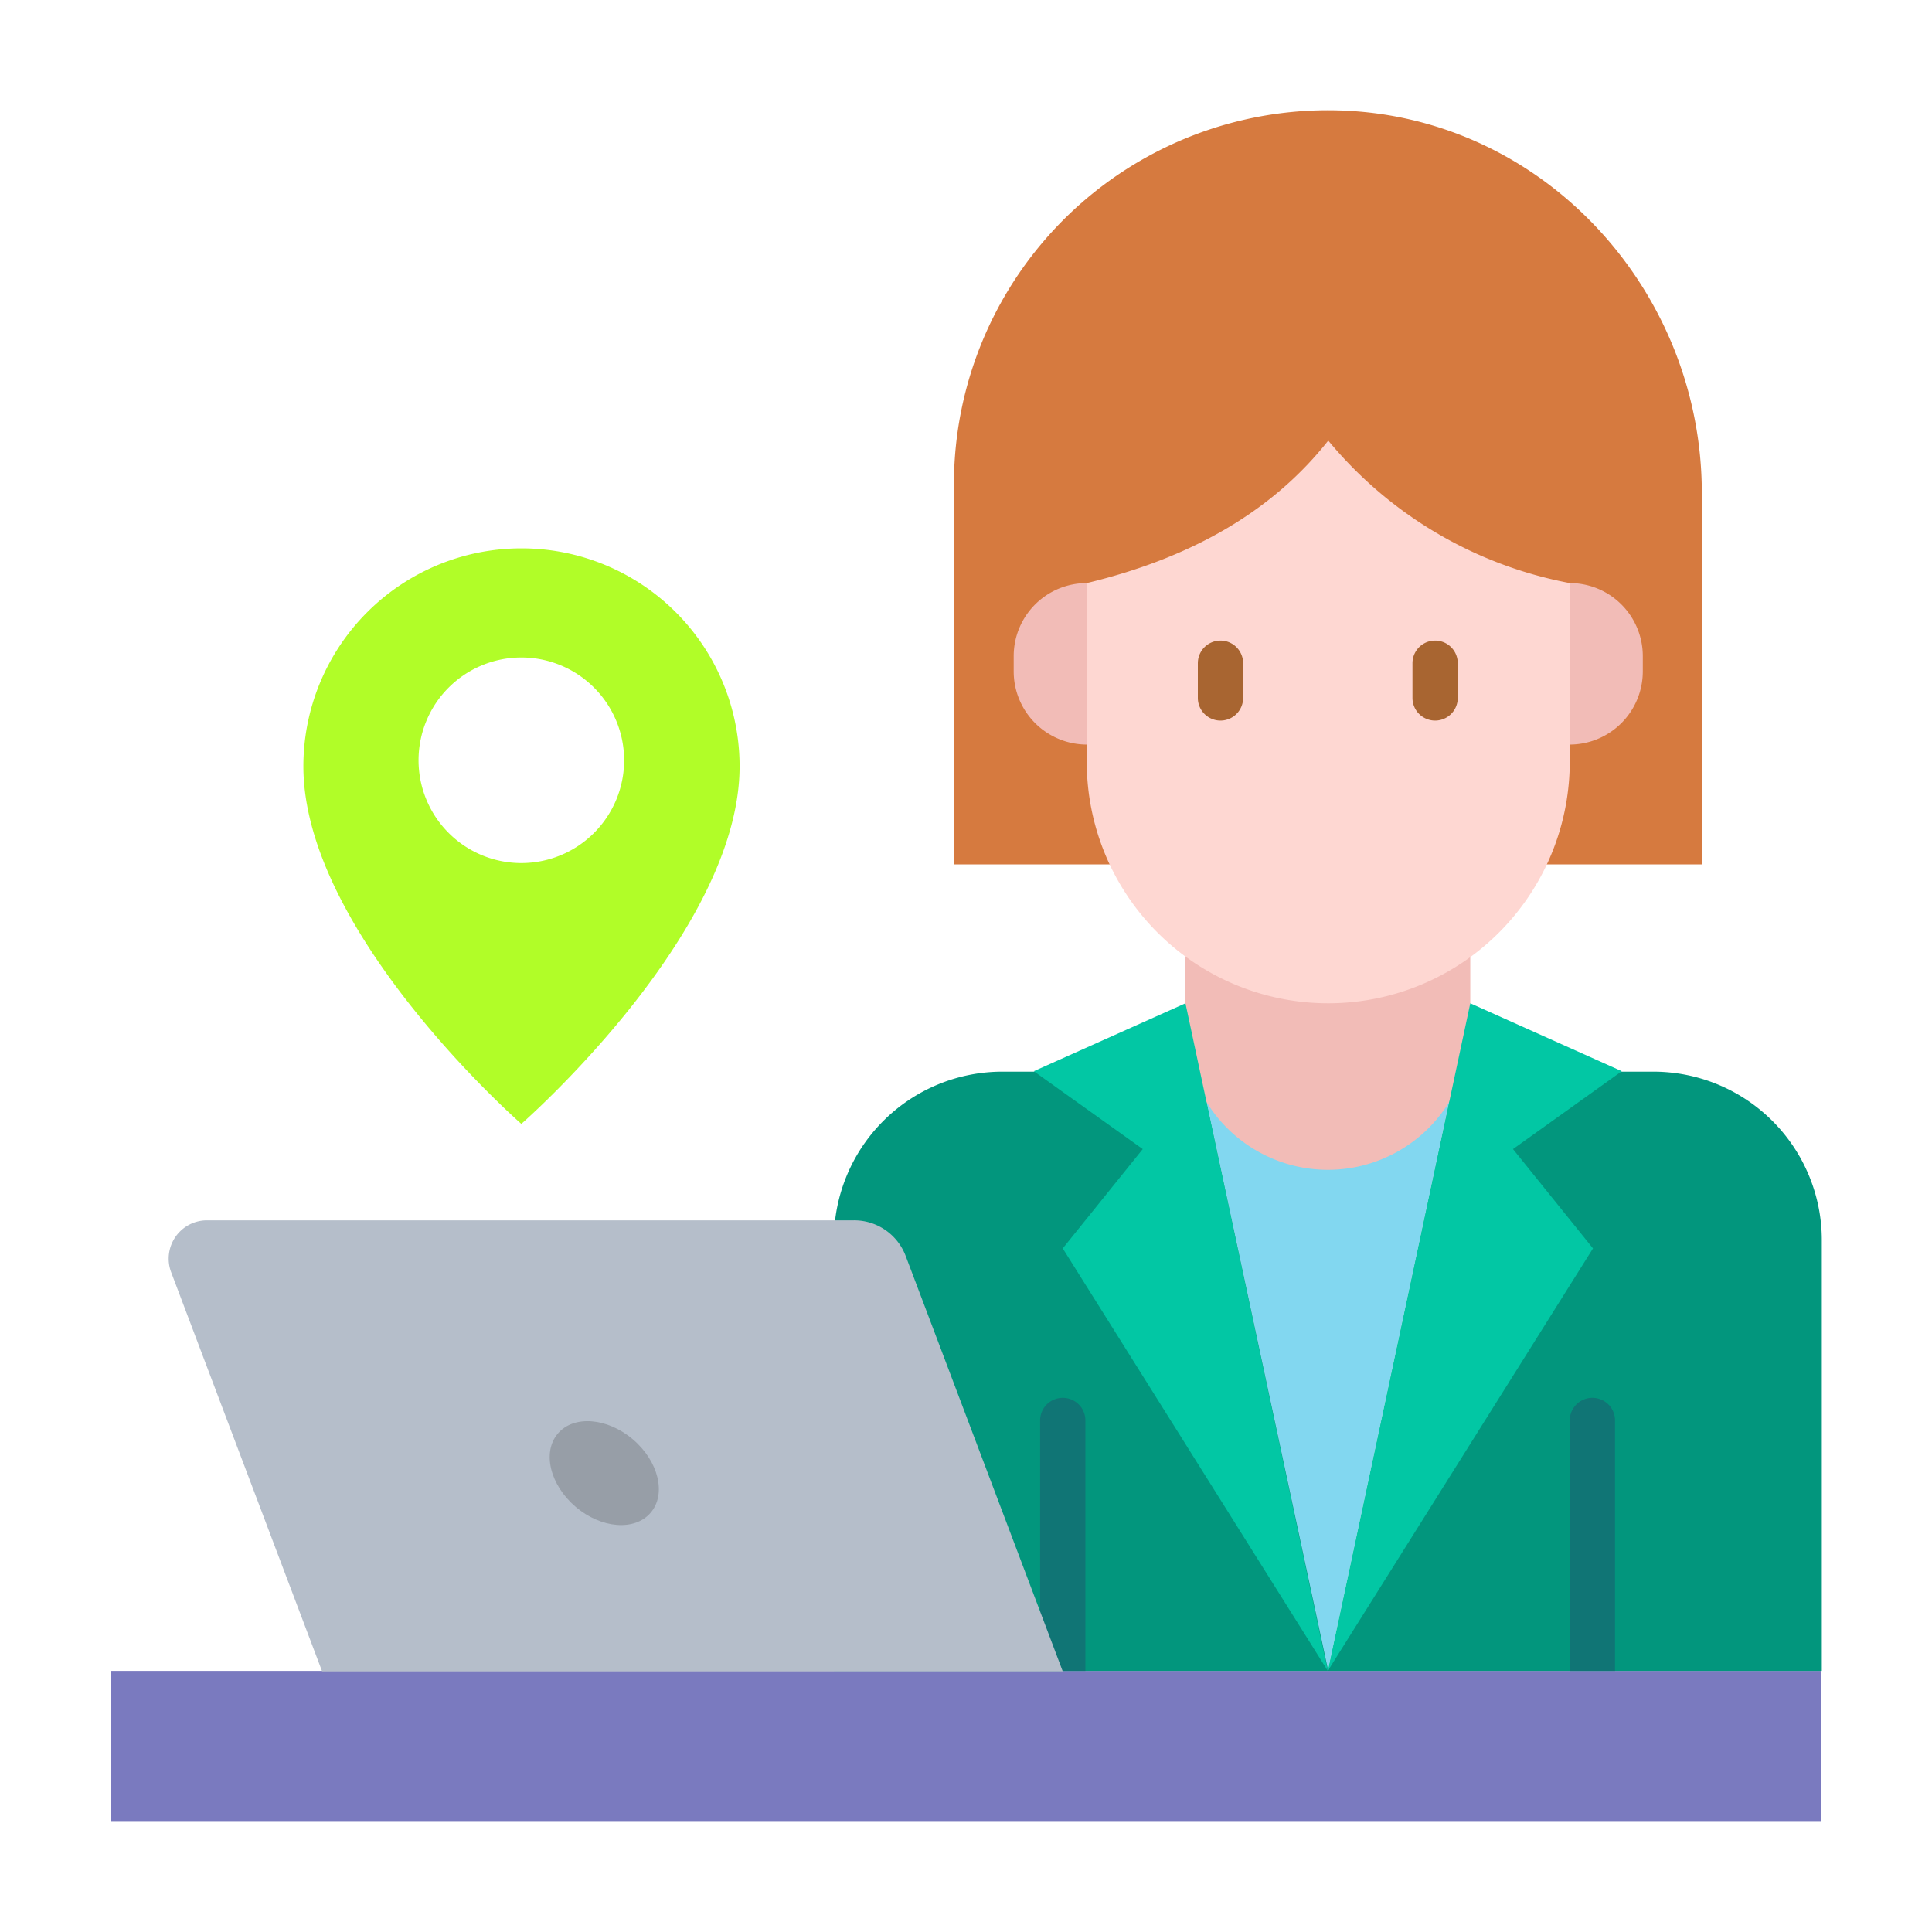 <svg id="COLOR" height="512" viewBox="0 0 128 128" width="512" xmlns="http://www.w3.org/2000/svg"><path d="m7.36 110.7h113.27v10h-113.27z" fill="#7a7abf"/><path d="m96.45 70.97-8.48 39.73-8.47-39.73z" fill="#82d7f0"/><path d="m88 110.7h-32.75v-28.57a11.16 11.16 0 0 1 11.16-11.13h13.09z" fill="#02967d"/><path d="m120.7 82.13v28.57h-32.7l8.45-39.7h13.09a11.16 11.16 0 0 1 11.16 11.13z" fill="#02967d"/><path d="m71.91 94.11v16.59h-3v-16.59a1.5 1.5 0 1 1 3 0z" fill="#107575"/><path d="m107 94.11v16.59h-3v-16.59a1.5 1.5 0 0 1 3 0z" fill="#107575"/><path d="m78.54 59.29v9.08a9.44 9.44 0 0 0 18.87 0v-9.08z" fill="#f2bcb7"/><path d="m70.41 82.71 5.3-6.58-7.22-5.16 10.05-4.5.96 4.5 8.47 39.73z" fill="#02c7a4"/><path d="m100.24 76.13 5.3 6.58-17.57 27.99 8.48-39.73.96-4.5 10.04 4.5z" fill="#02c7a4"/><path d="m112.75 32.67v24.6h-49.55v-25.2a24.78 24.78 0 0 1 25.69-24.75c13.42.49 23.86 11.93 23.86 25.35z" fill="#d67a3f"/><path d="m88 66.47a16 16 0 0 1 -16-16v-11.84c7.16-1.72 12.43-4.91 16-9.44a27.35 27.35 0 0 0 16 9.44v11.83a16 16 0 0 1 -16 16.01z" fill="#fed7d2"/><path d="m80.86 47.74a1.5 1.5 0 0 1 -1.5-1.5v-2.3a1.5 1.5 0 0 1 3 0v2.3a1.5 1.5 0 0 1 -1.5 1.5z" fill="#a86531"/><path d="m95.08 47.74a1.5 1.5 0 0 1 -1.5-1.5v-2.3a1.5 1.5 0 1 1 3 0v2.3a1.5 1.5 0 0 1 -1.5 1.5z" fill="#a86531"/><path d="m70.41 110.73h-49.07l-10-26.44a2.54 2.54 0 0 1 2.37-3.44h42.86a3.65 3.65 0 0 1 3.43 2.35z" fill="#b5beca"/><path d="m34.54 36.33a14.44 14.44 0 0 0 -14.44 14.44c0 11.06 14.44 23.69 14.44 23.69s14.46-12.63 14.46-23.69a14.44 14.44 0 0 0 -14.46-14.44zm0 20.85a6.81 6.81 0 1 1 6.81-6.81 6.81 6.81 0 0 1 -6.81 6.81z" fill="#b1fd28"/><ellipse cx="40.03" cy="97.55" fill="#979ea7" rx="2.93" ry="4.04" transform="matrix(.649 -.761 .761 .649 -60.18 64.75)"/><g fill="#f2bcb7"><path d="m72 49.33v-10.7a4.84 4.84 0 0 0 -4.84 4.84v1a4.85 4.85 0 0 0 4.84 4.86z"/><path d="m104 49.33v-10.7a4.84 4.84 0 0 1 4.84 4.84v1a4.85 4.85 0 0 1 -4.84 4.86z"/></g></svg>